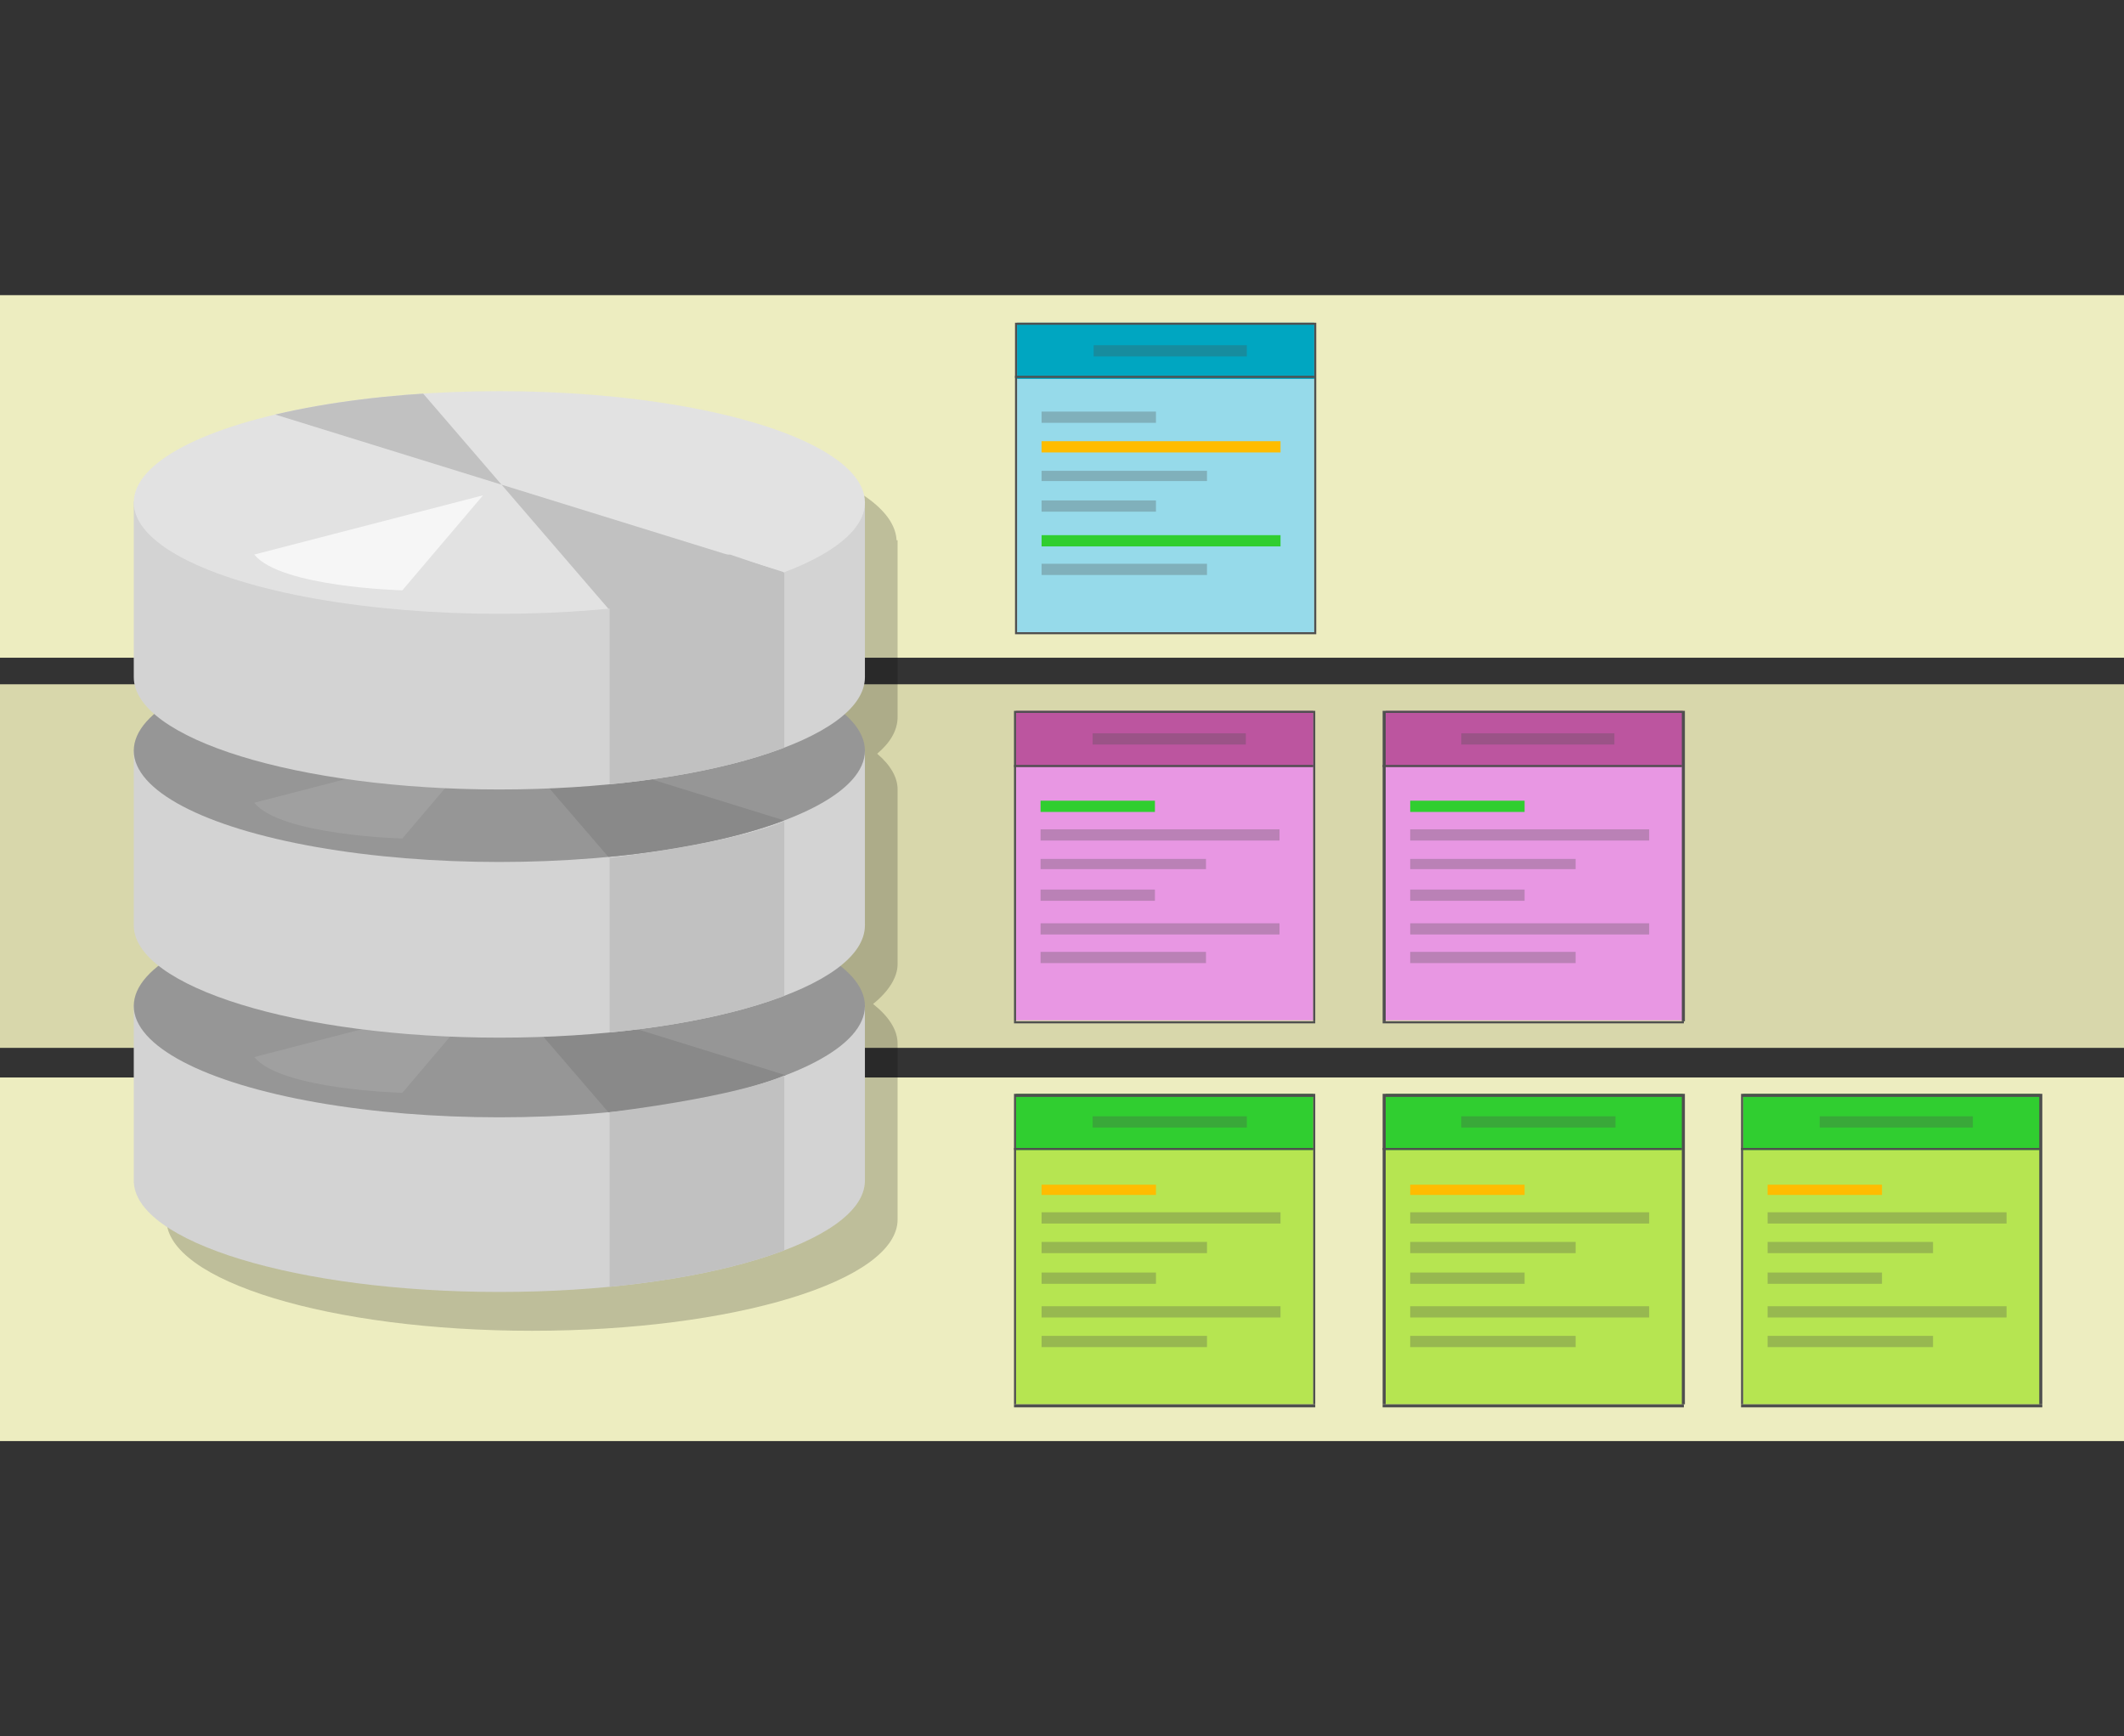 <?xml version="1.0" encoding="utf-8"?>
<!-- Generator: Adobe Illustrator 21.0.0, SVG Export Plug-In . SVG Version: 6.00 Build 0)  -->
<svg version="1.1" id="Layer_1" xmlns="http://www.w3.org/2000/svg" xmlns:xlink="http://www.w3.org/1999/xlink" x="0px" y="0px"
	 viewBox="0 0 208 170" style="enable-background:new 0 0 208 170;" xml:space="preserve">
<rect x="0" y="0" width="208" height="170" fill="#333333" stroke="none"/>
<style type="text/css">
	.st0{fill:#FFFFFF;}
	.st1{fill:#FFC02E;}
	.st2{fill:#EBEBEB;}
	.st3{fill:#E3E3E3;}
	.st4{fill:url(#SVGID_1_);}
	.st5{fill:#D1D1D1;}
	.st6{fill:url(#SVGID_2_);}
	.st7{fill:#4D4D4D;}
	.st8{fill:url(#SVGID_3_);}
	.st9{fill:#BFBFBF;}
	.st10{fill:url(#SVGID_4_);}
	.st11{fill:url(#SVGID_5_);}
	.st12{fill:#62D3D9;}
	.st13{fill:url(#SVGID_6_);}
	.st14{clip-path:url(#SVGID_8_);fill:#EBEBEB;}
	.st15{fill:url(#SVGID_9_);}
	.st16{fill:none;stroke:#E6E6E6;stroke-width:0.25;stroke-miterlimit:10;}
	.st17{fill:url(#SVGID_10_);}
	.st18{fill:#404040;}
	.st19{fill:#DC624B;}
	.st20{fill:#FFB41F;}
	.st21{fill:#013654;}
	.st22{fill:#994434;}
	.st23{fill:#B34F3D;}
	.st24{fill:#262522;}
	.st25{clip-path:url(#SVGID_12_);}
	.st26{fill:url(#SVGID_13_);}
	.st27{opacity:0.6;fill:#F0F0F0;enable-background:new    ;}
	.st28{opacity:0.6;fill:#FFFFFF;enable-background:new    ;}
	.st29{fill:#393939;}
	.st30{fill:#202020;}
	.st31{fill:#C3C3C3;}
	.st32{fill:#6CA8B4;}
	.st33{fill:#8DDCEB;}
	.st34{fill:#A63F3E;}
	.st35{fill:#323232;}
	.st36{fill:#2B2B2B;}
	.st37{fill:#6E6E6E;}
	.st38{fill:#313131;}
	.st39{fill:#787878;}
	.st40{fill:#575757;}
	.st41{fill:#E6BF47;}
	.st42{fill:#737373;}
	.st43{fill:#EDEDC0;}
	.st44{fill:#D8D7AB;}
	.st45{fill:#96DAEA;}
	.st46{fill:#00A6C1;}
	.st47{fill:#4F4F4F;}
	.st48{opacity:0.3;fill:#4F4F4F;}
	.st49{fill:#FFBC00;}
	.st50{fill:#30CE30;}
	.st51{fill:#B6E551;}
	.st52{fill:#E897E3;}
	.st53{fill:#BC559F;}
	.st54{opacity:0.2;}
	.st55{fill:#D3D3D3;}
	.st56{clip-path:url(#SVGID_15_);fill:#898989;}
	.st57{clip-path:url(#SVGID_17_);fill:#C1C1C1;}
	.st58{opacity:0.1;fill:#FFFFFF;}
	.st59{clip-path:url(#SVGID_19_);fill:#898989;}
	.st60{clip-path:url(#SVGID_21_);fill:#C1C1C1;}
	.st61{clip-path:url(#SVGID_23_);fill:#C1C1C1;}
	.st62{clip-path:url(#SVGID_25_);fill:#C1C1C1;}
	.st63{opacity:0.7;fill:#FFFFFF;}
</style>
<g>
	<rect y="28.9" class="st43" width="208" height="35.5"/>
	<rect y="67" class="st44" width="208" height="35.6"/>
	<rect y="105.5" class="st43" width="208" height="35.6"/>
	<g>
		<g>
			<rect x="99.6" y="31.8" class="st45" width="29.1" height="30.1"/>
			<rect x="99.6" y="31.6" class="st46" width="29.1" height="5.5"/>
			<rect x="99.4" y="36.8" class="st47" width="29.3" height="0.2"/>
			<rect x="107.1" y="33.8" class="st48" width="15" height="1.1"/>
			<rect x="102" y="40.3" class="st48" width="11.2" height="1.1"/>
			<rect x="102" y="43.2" class="st49" width="23.4" height="1.1"/>
			<rect x="102" y="46.1" class="st48" width="16.2" height="1"/>
			<rect x="102" y="49" class="st48" width="11.2" height="1.1"/>
			<rect x="102" y="52.4" class="st50" width="23.4" height="1.1"/>
			<rect x="102" y="55.2" class="st48" width="16.2" height="1.1"/>
			<polygon class="st47" points="99.6,61.9 99.6,31.8 128.7,31.8 128.7,61.9 128.9,61.9 128.9,31.6 99.4,31.6 99.4,61.9 			"/>
			<rect x="99.4" y="61.9" class="st47" width="29.5" height="0.2"/>
		</g>
		<g>
			<rect x="135.7" y="107.4" class="st51" width="29.1" height="30.1"/>
			<rect x="135.7" y="107.1" class="st50" width="29.1" height="5.5"/>
			<rect x="135.4" y="112.4" class="st47" width="29.3" height="0.2"/>
			<rect x="143.1" y="109.3" class="st48" width="15.1" height="1.1"/>
			<rect x="138.1" y="116" class="st49" width="11.2" height="1"/>
			<rect x="138.1" y="118.7" class="st48" width="23.4" height="1.1"/>
			<rect x="138.1" y="121.6" class="st48" width="16.2" height="1.1"/>
			<rect x="138.1" y="124.6" class="st48" width="11.2" height="1.1"/>
			<rect x="138.1" y="127.9" class="st48" width="23.4" height="1.1"/>
			<rect x="138.1" y="130.8" class="st48" width="16.2" height="1.1"/>
			<polygon class="st47" points="135.7,137.5 135.7,107.4 164.7,107.4 164.7,137.5 165,137.5 165,107.1 135.4,107.1 135.4,137.5 			
				"/>
			<rect x="135.4" y="137.5" class="st47" width="29.5" height="0.3"/>
		</g>
		<g>
			<rect x="135.7" y="69.8" class="st52" width="29.1" height="30.1"/>
			<rect x="135.7" y="69.6" class="st53" width="29.1" height="5.5"/>
			<rect x="135.4" y="74.9" class="st47" width="29.3" height="0.2"/>
			<rect x="143.1" y="71.8" class="st48" width="15" height="1.1"/>
			<rect x="138.1" y="78.4" class="st50" width="11.2" height="1.1"/>
			<rect x="138.1" y="81.2" class="st48" width="23.4" height="1.1"/>
			<rect x="138.1" y="84.1" class="st48" width="16.2" height="1"/>
			<rect x="138.1" y="87.1" class="st48" width="11.2" height="1.1"/>
			<rect x="138.1" y="90.4" class="st48" width="23.4" height="1.1"/>
			<rect x="138.1" y="93.2" class="st48" width="16.2" height="1.1"/>
			<polygon class="st47" points="135.7,100 135.7,69.8 164.7,69.8 164.7,100 165,100 165,69.6 135.4,69.6 135.4,100 			"/>
			<rect x="135.4" y="100" class="st47" width="29.5" height="0.2"/>
		</g>
		<g>
			<rect x="99.5" y="69.8" class="st52" width="29.1" height="30.1"/>
			<rect x="99.5" y="69.6" class="st53" width="29.1" height="5.5"/>
			<rect x="99.3" y="74.9" class="st47" width="29.3" height="0.2"/>
			<rect x="107" y="71.8" class="st48" width="15" height="1.1"/>
			<rect x="101.9" y="78.4" class="st50" width="11.2" height="1.1"/>
			<rect x="101.9" y="81.2" class="st48" width="23.4" height="1.1"/>
			<rect x="101.9" y="84.1" class="st48" width="16.2" height="1"/>
			<rect x="101.9" y="87.1" class="st48" width="11.2" height="1.1"/>
			<rect x="101.9" y="90.4" class="st48" width="23.4" height="1.1"/>
			<rect x="101.9" y="93.2" class="st48" width="16.2" height="1.1"/>
			<polygon class="st47" points="99.5,100 99.5,69.8 128.6,69.8 128.6,100 128.8,100 128.8,69.6 99.3,69.6 99.3,100 			"/>
			<rect x="99.3" y="100" class="st47" width="29.5" height="0.2"/>
		</g>
		<g>
			<rect x="99.5" y="107.4" class="st51" width="29.1" height="30.1"/>
			<rect x="99.5" y="107.1" class="st50" width="29.1" height="5.5"/>
			<rect x="99.3" y="112.4" class="st47" width="29.3" height="0.2"/>
			<rect x="107" y="109.3" class="st48" width="15.1" height="1.1"/>
			<rect x="102" y="116" class="st49" width="11.2" height="1"/>
			<rect x="102" y="118.7" class="st48" width="23.4" height="1.1"/>
			<rect x="102" y="121.6" class="st48" width="16.2" height="1.1"/>
			<rect x="102" y="124.6" class="st48" width="11.2" height="1.1"/>
			<rect x="102" y="127.9" class="st48" width="23.4" height="1.1"/>
			<rect x="102" y="130.8" class="st48" width="16.2" height="1.1"/>
			<polygon class="st47" points="99.5,137.5 99.5,107.4 128.6,107.4 128.6,137.5 128.8,137.5 128.8,107.1 99.3,107.1 99.3,137.5 			
				"/>
			<rect x="99.3" y="137.5" class="st47" width="29.5" height="0.3"/>
		</g>
		<g>
			<rect x="170.7" y="107.4" class="st51" width="29.1" height="30.1"/>
			<rect x="170.7" y="107.1" class="st50" width="29.1" height="5.5"/>
			<rect x="170.5" y="112.4" class="st47" width="29.3" height="0.2"/>
			<rect x="178.2" y="109.3" class="st48" width="15" height="1.1"/>
			<rect x="173.1" y="116" class="st49" width="11.2" height="1"/>
			<rect x="173.1" y="118.7" class="st48" width="23.4" height="1.1"/>
			<rect x="173.1" y="121.6" class="st48" width="16.2" height="1.1"/>
			<rect x="173.1" y="124.6" class="st48" width="11.2" height="1.1"/>
			<rect x="173.1" y="127.9" class="st48" width="23.4" height="1.1"/>
			<rect x="173.1" y="130.8" class="st48" width="16.2" height="1.1"/>
			<polygon class="st47" points="170.7,137.5 170.7,107.4 199.7,107.4 199.7,137.5 200,137.5 200,107.1 170.5,107.1 170.5,137.5 			
				"/>
			<rect x="170.5" y="137.5" class="st47" width="29.5" height="0.3"/>
		</g>
	</g>
	<path class="st54" d="M87.8,52.9L87.8,52.9c-0.3-6-16.2-10.8-35.8-10.8c-2.6,0-5.1,0.1-7.5,0.2l-1.2-1.4l-18.7,1.8l5.5,1.7
		c-8.4,2-13.8,5.1-13.8,8.6c0,0.1,0,0.2,0,0.3V70h0c0,0.1,0,0.1,0,0.1c0,1.3,0.7,2.5,2,3.6c-1.3,1.1-2,2.3-2,3.6c0,0.1,0,0.2,0,0.3
		v16.7h0c0,0,0,0.1,0,0.1c0,1.4,0.8,2.7,2.4,3.9c-1.5,1.2-2.4,2.6-2.4,3.9c0,0.1,0,0.2,0,0.3v16.8h0c0,0,0,0,0,0.1
		c0,6,16,10.9,35.8,10.9c19.8,0,35.8-4.9,35.8-10.9c0,0,0-0.1,0-0.1h0v-17.1h0c0-1.4-0.9-2.7-2.4-3.9c1.5-1.2,2.4-2.6,2.4-3.9
		c0,0,0-0.1,0-0.1h0v-17h0c0-1.2-0.7-2.4-2-3.5c1.3-1.1,2-2.3,2-3.6c0,0,0,0,0-0.1h0V52.9z"/>
	<g>
		<g>
			<path class="st55" d="M84.7,98.4H70.3v8.4c-5.9-1.4-13.4-2.2-21.4-2.2s-15.4,0.8-21.4,2.2v-8.4H13.1v17.1h0c0,0,0,0,0,0.1
				c0,6,16,10.9,35.8,10.9c19.8,0,35.8-4.9,35.8-10.9c0,0,0-0.1,0-0.1h0V98.4z"/>
			<g>
				<defs>
					<ellipse id="SVGID_14_" cx="48.9" cy="98.5" rx="35.8" ry="10.9"/>
				</defs>
				<use xlink:href="#SVGID_14_"  style="overflow:visible;fill:#969696;"/>
				<clipPath id="SVGID_1_">
					<use xlink:href="#SVGID_14_"  style="overflow:visible;"/>
				</clipPath>
				<polygon style="clip-path:url(#SVGID_1_);fill:#898989;" points="21.5,88.1 79.6,106.1 61.9,111.6 40.2,86.4 				"/>
			</g>
			<g>
				<defs>
					<path id="SVGID_16_" d="M84.7,98.4H70.3v8.4c-5.9-1.4-13.4-2.2-21.4-2.2s-15.4,0.8-21.4,2.2v-8.4H13.1v17.1h0c0,0,0,0,0,0.1
						c0,6,16,10.9,35.8,10.9c19.8,0,35.8-4.9,35.8-10.9c0,0,0-0.1,0-0.1h0V98.4z"/>
				</defs>
				<clipPath id="SVGID_2_">
					<use xlink:href="#SVGID_16_"  style="overflow:visible;"/>
				</clipPath>
				<path style="clip-path:url(#SVGID_2_);fill:#C1C1C1;" d="M76.8,129.9H59.7v-21c13.4-1.7,17.1-3.6,17.1-3.6V129.9z"/>
			</g>
			<path class="st58" d="M24.9,103.5c2.6,3.2,14.5,3.5,14.5,3.5l7.9-9.3L24.9,103.5z"/>
		</g>
		<g>
			<path class="st55" d="M84.7,73.5H70.3v8.4c-5.9-1.4-13.4-2.2-21.4-2.2s-15.4,0.8-21.4,2.2v-8.4H13.1v17h0c0,0,0,0.1,0,0.1
				c0,6,16,11,35.8,11c19.8,0,35.8-4.9,35.8-11c0,0,0-0.1,0-0.1h0V73.5z"/>
			<g>
				<defs>
					<ellipse id="SVGID_18_" cx="48.9" cy="73.5" rx="35.8" ry="10.9"/>
				</defs>
				<use xlink:href="#SVGID_18_"  style="overflow:visible;fill:#969696;"/>
				<clipPath id="SVGID_3_">
					<use xlink:href="#SVGID_18_"  style="overflow:visible;"/>
				</clipPath>
				<polygon style="clip-path:url(#SVGID_3_);fill:#898989;" points="21.5,63.2 79.6,81.2 61.9,86.6 40.2,61.4 				"/>
			</g>
			<g>
				<defs>
					<path id="SVGID_20_" d="M84.7,73.5H70.3v8.4c-5.9-1.4-13.4-2.2-21.4-2.2s-15.4,0.8-21.4,2.2v-8.4H13.1v17h0c0,0,0,0.1,0,0.1
						c0,6,16,11,35.8,11c19.8,0,35.8-4.9,35.8-11c0,0,0-0.1,0-0.1h0V73.5z"/>
				</defs>
				<clipPath id="SVGID_4_">
					<use xlink:href="#SVGID_20_"  style="overflow:visible;"/>
				</clipPath>
				<path style="clip-path:url(#SVGID_4_);fill:#C1C1C1;" d="M76.8,104.9H59.7V84c13.4-1.7,17.1-3.6,17.1-3.6V104.9z"/>
			</g>
			<path class="st58" d="M24.9,78.6c2.6,3.2,14.5,3.5,14.5,3.5l7.9-9.3L24.9,78.6z"/>
		</g>
		<g>
			<path class="st55" d="M84.7,49.1H70.3v8.4c-5.9-1.4-13.4-2.2-21.4-2.2s-15.4,0.8-21.4,2.2v-8.4H13.1v17.1h0c0,0.1,0,0.1,0,0.1
				c0,6,16,11,35.8,11c19.8,0,35.8-4.9,35.8-11c0,0,0,0,0-0.1h0V49.1z"/>
			<g>
				<defs>
					<ellipse id="SVGID_22_" cx="48.9" cy="49.2" rx="35.8" ry="10.9"/>
				</defs>
				<use xlink:href="#SVGID_22_"  style="overflow:visible;fill:#E2E2E2;"/>
				<clipPath id="SVGID_5_">
					<use xlink:href="#SVGID_22_"  style="overflow:visible;"/>
				</clipPath>
				<polygon style="clip-path:url(#SVGID_5_);fill:#C1C1C1;" points="21.5,38.9 79.6,56.9 61.9,62.3 40.2,37.1 				"/>
			</g>
			<g>
				<defs>
					<path id="SVGID_24_" d="M84.7,49.1H70.3v8.4c-5.9-1.4-13.4-2.2-21.4-2.2s-15.4,0.8-21.4,2.2v-8.4H13.1v17.1h0
						c0,0.1,0,0.1,0,0.1c0,6,16,11,35.8,11c19.8,0,35.8-4.9,35.8-11c0,0,0,0,0-0.1h0V49.1z"/>
				</defs>
				<clipPath id="SVGID_6_">
					<use xlink:href="#SVGID_24_"  style="overflow:visible;"/>
				</clipPath>
				<polygon style="clip-path:url(#SVGID_6_);fill:#C1C1C1;" points="76.8,80.6 59.7,80.6 59.7,54.3 71.5,54.3 76.8,56.1 				"/>
			</g>
			<path class="st63" d="M24.9,54.3c2.6,3.2,14.5,3.5,14.5,3.5l7.9-9.3L24.9,54.3z"/>
		</g>
	</g>
</g>
</svg>
